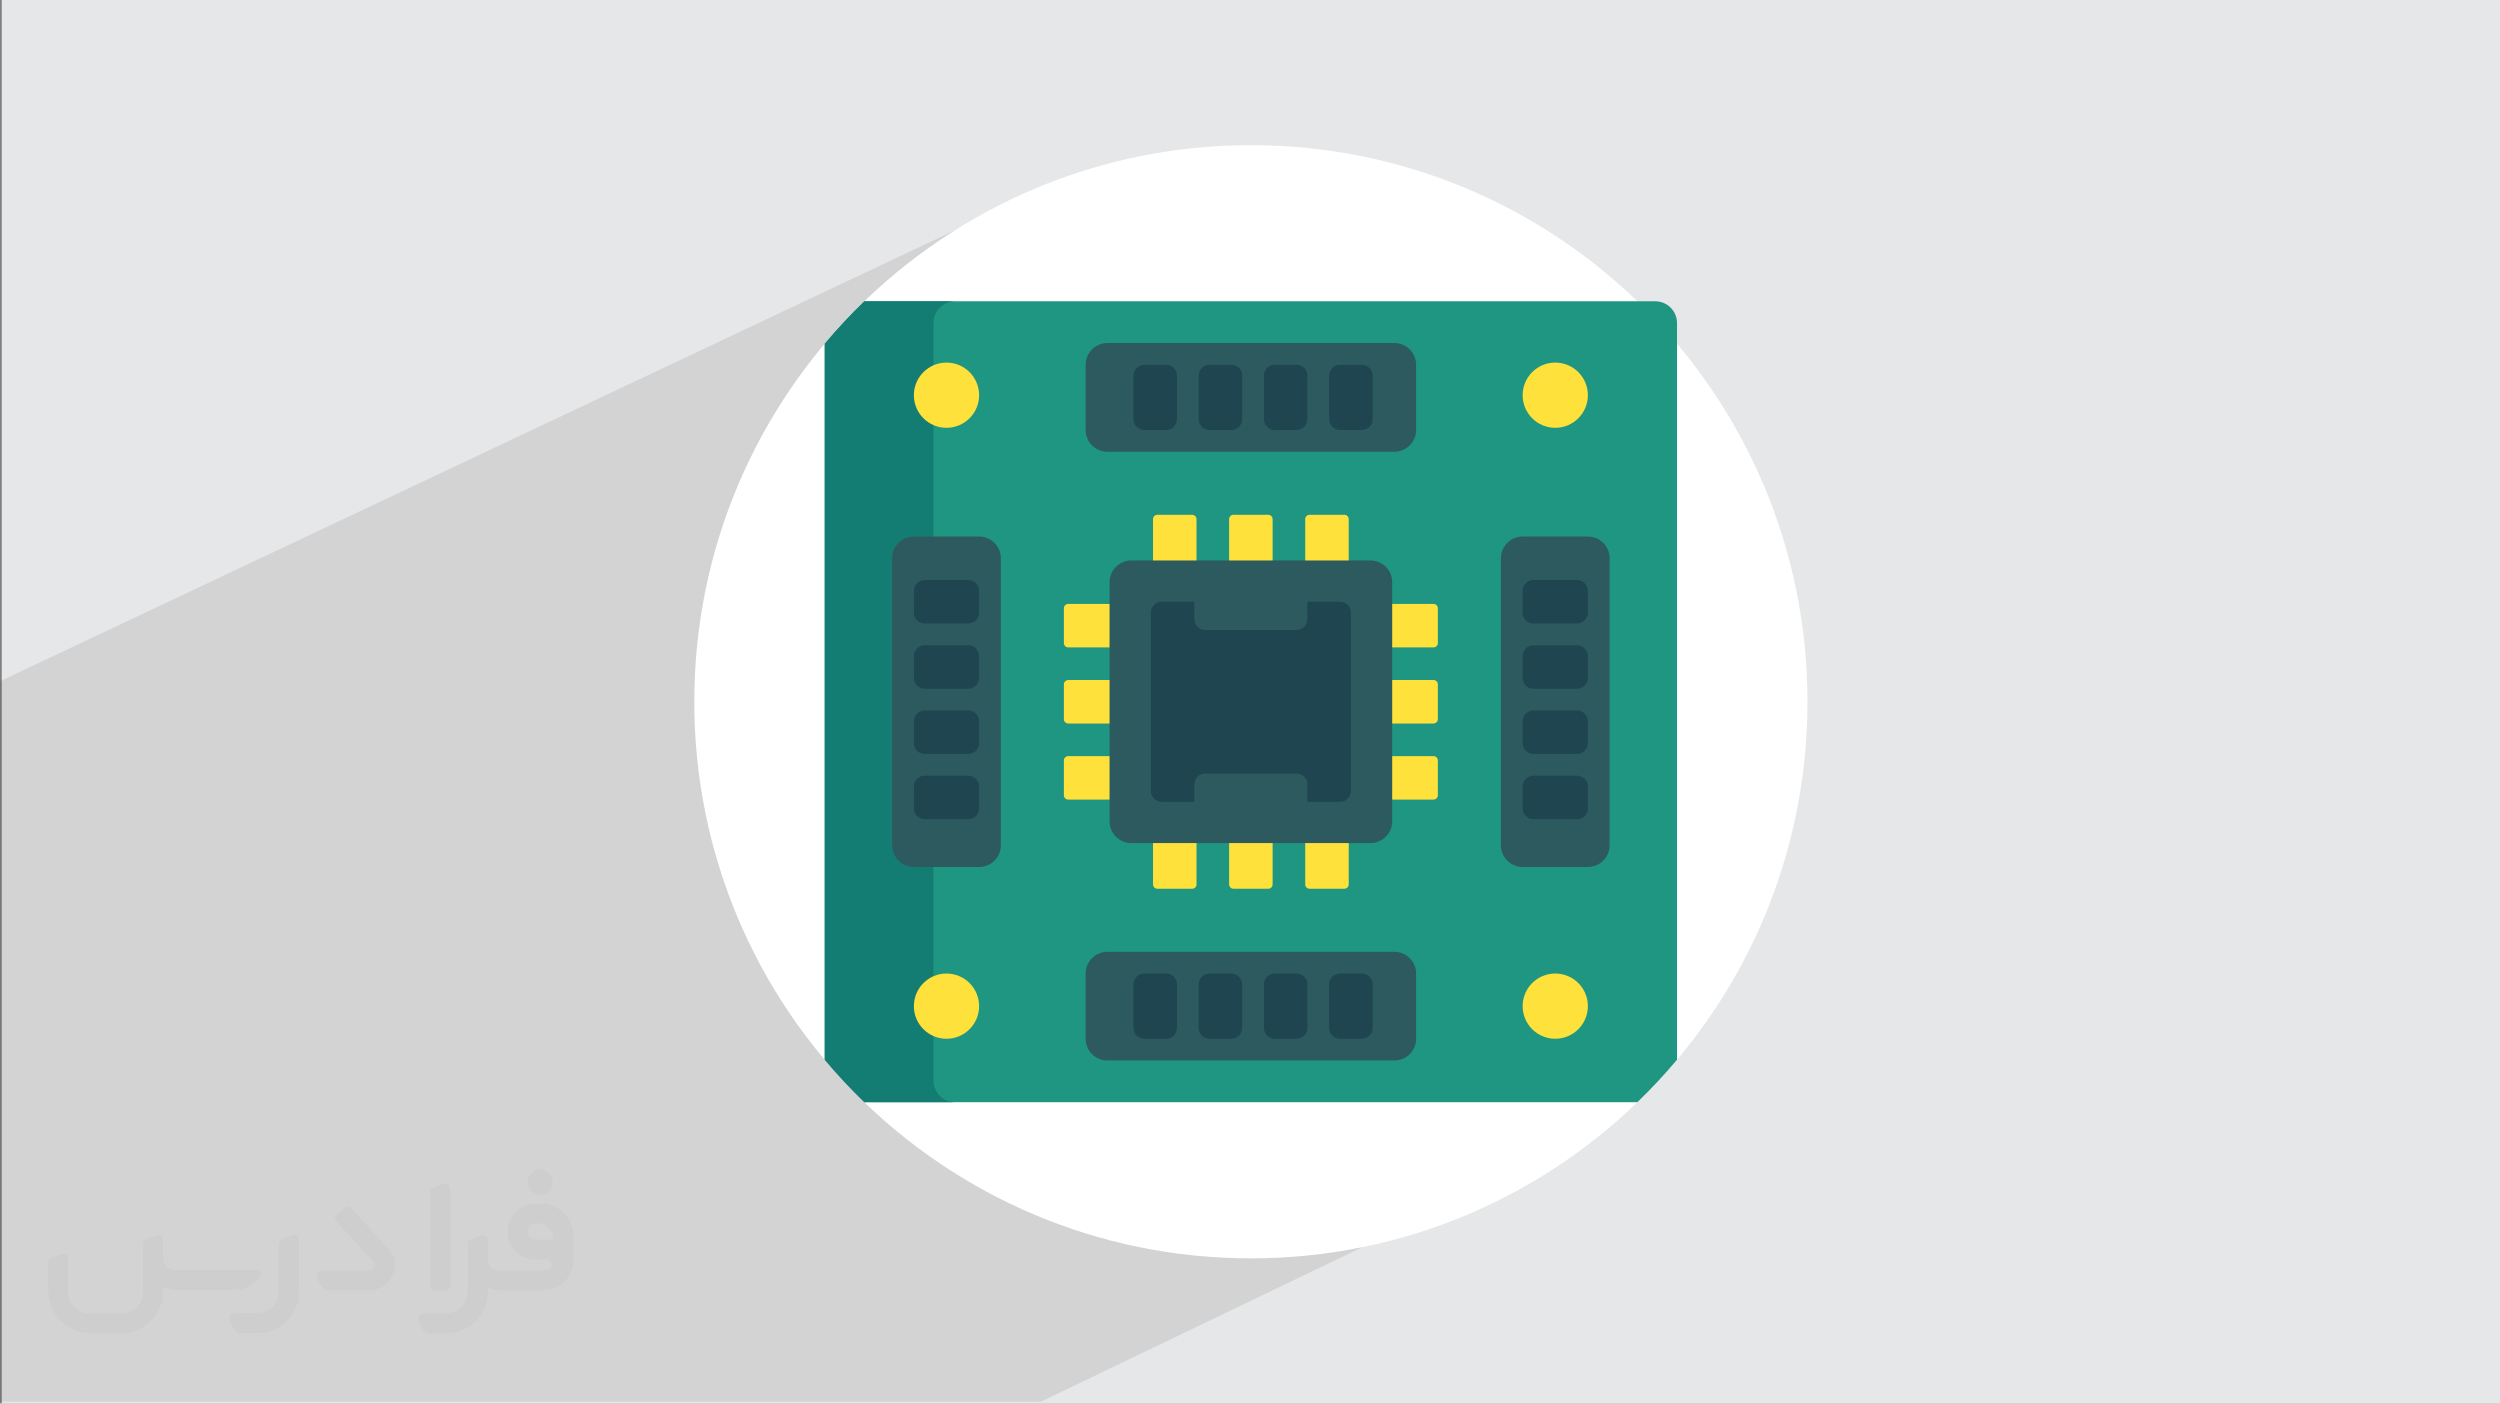 <?xml version="1.0" encoding="UTF-8"?>
<!DOCTYPE svg PUBLIC "-//W3C//DTD SVG 1.0//EN" "http://www.w3.org/TR/2001/REC-SVG-20010904/DTD/svg10.dtd">
<!-- Creator: CorelDRAW -->
<svg xmlns="http://www.w3.org/2000/svg" xml:space="preserve" width="94.258mm" height="52.917mm" version="1.0" style="shape-rendering:geometricPrecision; text-rendering:geometricPrecision; image-rendering:optimizeQuality; fill-rule:evenodd; clip-rule:evenodd"
viewBox="0 0 9418.11 5287.36"
 xmlns:xlink="http://www.w3.org/1999/xlink"
 xmlns:xodm="http://www.corel.com/coreldraw/odm/2003">
 <rect x="0" y="0" width="9418.11" height="5287.36" fill="#808080" stroke="none"/>
 <defs>
  <style type="text/css">
   <![CDATA[
    .fil3 {fill:#FEFEFE}
    .fil6 {fill:#147D73;fill-rule:nonzero}
    .fil9 {fill:#1E4550;fill-rule:nonzero}
    .fil5 {fill:#1E9682;fill-rule:nonzero}
    .fil8 {fill:#2D5A5F;fill-rule:nonzero}
    .fil7 {fill:#FFE13C;fill-rule:nonzero}
    .fil4 {fill:white;fill-rule:nonzero}
    .fil2 {fill:#373435;fill-rule:nonzero;fill-opacity:0.031}
    .fil1 {fill:#2B2A29;fill-opacity:0.102}
    .fil0 {fill:#E6E7E8}
   ]]>
  </style>
 </defs>
 <g id="Layer_x0020_1">
  <polygon class="fil0" points="6.59,0 9418.11,0 9418.11,5287.36 6.59,5287.36 "/>
  <polygon class="fil1" points="5562.84,3566.09 5961.32,4300 3920.71,5280.77 -0,5280.77 -0,2566.37 4009.93,672.55 "/>
  <g id="_2342382863024">
   <path class="fil2" d="M1126.18 4669.27l0 197.17c0,20.42 -3.75,40.85 -11.67,59.6 -7.92,18.75 -19.17,36.27 -33.76,50.44 -14.59,14.59 -31.67,25.84 -50.44,33.76 -18.75,7.92 -39.18,11.67 -59.6,11.67l-60.86 0c-7.08,0 -14.17,-2.08 -20,-6.25 -5.84,-4.17 -10.42,-9.58 -12.93,-16.26l-11.25 -29.18c-0.83,-2.5 -1.25,-5.42 -1.25,-8.33 0,-2.92 1.25,-5.43 2.92,-7.92 1.67,-2.5 3.75,-4.17 6.25,-5.42 2.5,-1.25 5.42,-2.09 7.91,-1.67l86.29 0c22.09,0 42.94,-8.75 58.77,-24.59 15.42,-15.43 24.17,-36.68 24.17,-58.77l0 -179.24c0,-3.34 1.26,-6.66 3.34,-9.58 2.09,-2.92 5.01,-5.01 7.92,-6.25l40.85 -15.84c2.5,-0.84 5.42,-1.25 8.33,-0.84 2.92,0.42 5.43,1.26 7.5,2.92 2.09,1.67 4.18,3.76 5.43,6.25 1.25,2.92 2.08,5.84 2.08,8.33z"/>
   <path class="fil2" d="M2035.31 4533.39l-15.01 0c-59.61,0 -109.21,48.76 -108.38,107.95 0.42,27.52 12.09,54.2 31.68,73.37 19.58,19.58 46.26,30.43 74.19,30.43l39.6 0c5.43,0 10.42,2.08 14.18,5.84 3.75,3.75 5.84,8.75 5.84,14.17 0,5.43 -2.09,10.42 -5.84,14.18 -3.76,3.75 -8.75,5.84 -14.18,5.84l-179.23 0c-10.84,0 -20.84,-4.59 -28.35,-12.09 -7.5,-7.5 -11.67,-17.93 -12.09,-28.35l0 -75.03c0,-2.92 -0.83,-5.42 -2.08,-7.92 -1.25,-2.5 -3.34,-4.58 -5.43,-6.24 -2.08,-1.67 -5,-2.51 -7.5,-2.92 -2.92,-0.42 -5.42,0 -8.33,0.83l-41.27 15.84c-2.92,1.25 -5.84,3.34 -7.92,6.25 -2.08,2.92 -2.92,6.25 -2.92,9.58l0 179.24c0,22.09 -8.75,43.35 -24.17,58.77 -15.43,15.43 -36.68,24.59 -58.77,24.59l-86.7 0.01c-2.92,0 -5.43,0.83 -7.92,2.08 -2.5,1.25 -4.59,3.34 -6.25,5.43 -1.66,2.5 -2.5,5 -2.92,7.5 -0.41,2.92 0,5.42 1.26,8.33l11.25 29.18c2.5,6.67 7.08,12.51 12.92,16.68 5.84,4.17 12.92,6.25 20.01,5.84l60.85 0c41.27,0 80.86,-16.26 110.05,-45.85 29.18,-29.18 45.84,-68.78 45.84,-110.05l0 -18.34c15.85,7.91 33.35,12.09 50.86,12.09l157.14 0c30.44,0 60.03,-12.09 81.7,-33.76 21.67,-21.68 33.76,-50.86 33.76,-81.7l0 -85.87c0,-33.34 -13.34,-65.44 -36.68,-89.2 -23.76,-23.76 -55.85,-36.68 -89.2,-36.68zm50.43 136.3l-66.69 0c-7.92,0 -15.43,-2.5 -21.26,-7.91 -5.84,-5.43 -9.59,-12.51 -10.42,-20.43 0,-4.17 0.42,-8.75 2.08,-12.92 1.67,-4.17 3.76,-7.91 6.67,-10.83 5.84,-5.43 13.76,-8.76 21.67,-8.76l7.09 0c16.26,0 31.67,6.25 42.93,17.93 11.67,11.26 17.93,26.68 17.93,42.94z"/>
   <path class="fil2" d="M1695.58 4475.44l0 367.65c0,2.08 -0.42,4.58 -1.25,6.66 -0.84,2.09 -2.09,4.17 -3.76,5.84 -1.67,1.67 -3.34,2.92 -5.42,3.75 -2.09,0.84 -4.17,1.26 -6.67,1.26l-40.85 0c-2.08,0 -4.59,-0.42 -6.66,-1.26 -2.09,-0.83 -4.17,-2.08 -5.43,-3.75 -1.66,-1.67 -2.92,-3.75 -3.75,-5.84 -0.83,-2.09 -1.25,-4.59 -1.25,-6.66l0 -351.81c0,-3.33 0.83,-6.66 2.92,-9.58 2.08,-2.92 4.59,-5.01 7.91,-6.25l40.86 -15.84c2.5,-0.84 5.42,-1.25 8.33,-1.25 2.92,0.41 5.42,1.25 7.5,2.92 2.5,1.66 4.17,3.75 5.42,6.24 1.25,2.09 2.09,5.01 2.09,7.92z"/>
   <path class="fil2" d="M1392.54 4860.6l-153.81 0c-7.08,0 -14.18,-2.09 -20.01,-6.25 -5.84,-4.17 -10.42,-10 -13.34,-16.68l-11.25 -28.76c-0.83,-2.51 -1.25,-5.43 -0.83,-8.34 0.41,-2.92 1.25,-5.42 2.92,-7.91 1.66,-2.51 3.75,-4.17 6.24,-5.43 2.51,-1.25 5.43,-2.08 7.92,-2.08l184.24 0c3.34,0 6.66,-1.25 9.58,-2.92 2.93,-2.09 5.01,-4.59 6.67,-7.92 1.25,-3.34 1.67,-6.66 1.25,-10 -0.42,-3.34 -2.08,-6.67 -4.17,-9.17l-141.72 -154.22c-2.92,-3.34 -4.59,-7.92 -4.59,-12.51 0,-4.59 2.09,-8.75 5.84,-12.09l29.6 -27.51c3.34,-2.92 7.92,-4.59 12.51,-4.59 4.59,0.42 8.75,2.09 12.09,5.84l140.47 152.98c55.44,59.61 12.51,157.57 -69.61,157.57z"/>
   <path class="fil2" d="M978.22 4814.75l-20.01 17.09c-20.84,17.93 -47.52,27.93 -75.03,27.93l-211.34 0c-19.58,0 -39.18,-4.17 -57.1,-12.5l0 16.26c0,20.83 -4.17,41.68 -12.09,60.85 -7.91,19.17 -19.58,36.68 -34.59,51.69 -14.59,14.59 -32.09,26.26 -51.69,34.6 -19.17,7.91 -40.02,12.08 -60.86,12.08l-114.63 0.01c-20.84,0 -41.69,-4.18 -60.86,-12.09 -19.17,-7.92 -36.68,-19.59 -51.69,-34.6 -14.59,-14.59 -26.26,-32.09 -34.59,-51.69 -7.92,-19.17 -12.09,-40.01 -12.09,-60.85l0 -107.96c0,-3.34 1.25,-6.66 2.92,-9.58 2.09,-2.92 4.59,-5.01 7.92,-6.25l40.85 -15.84c2.5,-0.84 5.42,-1.26 8.33,-0.84 2.92,0.42 5.43,1.25 7.5,2.92 2.09,1.67 4.17,3.76 5.43,6.25 1.25,2.5 2.08,5.01 2.08,7.92l0 128.8c0,20.84 8.34,40.85 22.93,55.44 14.59,14.59 34.59,22.92 55.43,22.92l125.88 0c20.84,0 40.44,-8.34 55.03,-22.93 14.59,-14.59 22.93,-34.59 22.93,-55.43l0 -184.24c0,-3.34 1.25,-6.67 2.92,-9.59 2.08,-2.92 4.58,-5 7.91,-6.24l40.85 -15.85c2.51,-0.83 5.43,-1.25 8.34,-0.83 2.92,0.42 5.42,1.25 7.91,2.92 2.51,1.67 4.18,3.75 5.43,6.25 1.25,2.5 2.08,5.42 2.08,7.91l0 70.45c0,11.67 4.59,23.34 12.93,31.67 8.33,8.34 19.58,13.34 31.67,13.34l307.62 0c3.34,0 7.09,0.84 9.59,2.92 2.92,2.09 5.01,5.01 6.25,7.92 1.25,3.34 1.25,6.66 0.41,10.42 0,3.75 -2.08,6.66 -4.58,8.75z"/>
   <path class="fil2" d="M2035.31 4500.45c25.84,0 47.1,-21.26 47.1,-47.1 0,-25.85 -21.26,-47.1 -47.1,-47.1 -25.85,0 -47.11,21.25 -47.11,47.1 0,25.84 21.26,47.1 47.11,47.1z"/>
  </g>
  <circle class="fil3" cx="4705.76" cy="2637.09" r="2083.56"/>
  <g id="_2342382868736">
   <path class="fil4" d="M6809.16 2643.68c0,1158.04 -938.77,2096.81 -2096.81,2096.81 -1158.04,0 -2096.81,-938.77 -2096.81,-2096.81 0,-1158.04 938.77,-2096.81 2096.81,-2096.81 1158.04,0 2096.81,938.77 2096.81,2096.81z"/>
   <path class="fil5" d="M6317.72 1216.93l0 78.05 0 851.15 0 1846.26c-47,55.87 -96.83,109.28 -149.32,159.95l-2912.09 0.01c-52.49,-50.68 -102.32,-104.09 -149.32,-159.96l0 -2697.41c47,-55.88 96.83,-109.28 149.32,-159.96l2912.1 0 0 0 67.41 0c45.23,0 81.9,36.67 81.9,81.91z"/>
   <path class="fil6" d="M3256.3 1135.02l342.12 0c-45.24,0 -81.91,36.67 -81.91,81.91l0 2853.5c0,45.24 36.67,81.9 81.91,81.9l-342.12 0.01c-52.49,-50.68 -102.32,-104.09 -149.32,-159.96l0 -2697.41c46.99,-55.87 96.83,-109.28 149.32,-159.96z"/>
   <path class="fil7" d="M5400.36 2275.1l-319.43 0 0 -319.44c0,-9.04 -7.33,-16.38 -16.39,-16.38l-131.04 0c-9.05,0 -16.39,7.34 -16.39,16.39l0 319.43 -122.86 0 0 -319.44c0,-9.04 -7.32,-16.38 -16.38,-16.38l-131.05 0c-9.05,0 -16.39,7.34 -16.39,16.39l0 319.43 -122.85 0 0 -319.44c0,-9.04 -7.33,-16.38 -16.39,-16.38l-131.04 0c-9.05,0 -16.39,7.34 -16.39,16.39l0 319.43 -319.43 0c-9.05,0 -16.39,7.34 -16.39,16.39l0 131.04c0,9.04 7.33,16.39 16.39,16.39l319.43 0 0 122.86 -319.43 0c-9.05,0 -16.39,7.33 -16.39,16.38l0 131.05c0,9.04 7.33,16.39 16.39,16.39l319.43 -0.01 0 122.86 -319.43 0c-9.05,0 -16.39,7.34 -16.39,16.39l0 131.04c0,9.04 7.33,16.39 16.39,16.39l319.43 0 0 319.44c0,9.04 7.33,16.38 16.39,16.38l131.04 0c9.05,0 16.39,-7.34 16.39,-16.39l0 -319.43 122.86 0 0 319.44c0,9.04 7.32,16.38 16.38,16.38l131.05 0c9.05,0 16.39,-7.34 16.39,-16.39l0 -319.43 122.85 0 0 319.44c0,9.04 7.33,16.38 16.39,16.38l131.04 0c9.05,0 16.39,-7.34 16.39,-16.39l0 -319.43 319.43 0c9.05,0 16.39,-7.34 16.39,-16.39l0 -131.04c0,-9.04 -7.33,-16.39 -16.39,-16.39l-319.43 0 0 -122.86 319.43 0c9.05,0 16.39,-7.33 16.39,-16.38l0 -131.05c0,-9.04 -7.33,-16.39 -16.39,-16.39l-319.43 0.01 0 -122.86 319.43 0c9.05,0 16.39,-7.34 16.39,-16.39l0 -131.04c0,-9.04 -7.33,-16.39 -16.39,-16.39zm-892.77 163.82l122.86 0 0 122.86 -122.86 0 0 -122.86zm0 409.53l0 -122.86 122.86 0 0 122.86 -122.86 0zm409.53 0l-122.86 0 0 -122.86 122.86 0 0 122.86zm0 -286.67l-122.86 0 0 -122.86 122.86 0 0 122.86zm-1228.59 -1072.98c0,67.84 -55.01,122.86 -122.86,122.86 -67.85,0 -122.87,-55.01 -122.87,-122.86 0,-67.85 55.02,-122.86 122.87,-122.86 67.85,0 122.86,55.01 122.86,122.86zm2047.66 0c0,-67.85 55.01,-122.86 122.86,-122.86 67.85,0 122.87,55.01 122.87,122.86 0,67.85 -55.02,122.86 -122.87,122.86 -67.85,0 -122.86,-55.01 -122.86,-122.86zm-2047.66 2301.57c0,67.85 -55.01,122.87 -122.86,122.87 -67.85,0 -122.87,-55.02 -122.87,-122.87 0,-67.85 55.02,-122.86 122.87,-122.86 67.85,0 122.86,55.02 122.86,122.86zm2293.38 0c0,67.85 -55.01,122.87 -122.86,122.87 -67.85,0 -122.86,-55.02 -122.86,-122.87 0,-67.85 55.01,-122.86 122.86,-122.86 67.85,0 122.86,55.02 122.86,122.86z"/>
   <path class="fil8" d="M4261.87 3176.07c-45.24,0 -81.9,-36.66 -81.9,-81.9l0 -900.97c0,-45.24 36.66,-81.9 81.9,-81.9l900.97 0c45.24,0 81.9,36.66 81.9,81.9l0 900.97c0,45.24 -36.66,81.9 -81.9,81.9l-900.97 0zm-573.34 -1154.87l-245.72 0c-45.24,0 -81.9,36.66 -81.9,81.9l0 1081.16c0,45.24 36.66,81.9 81.9,81.9l245.72 0c45.23,0 81.9,-36.66 81.9,-81.9l0 -1081.16c0,-45.24 -36.67,-81.9 -81.9,-81.9zm2293.38 0l-245.72 0c-45.23,0 -81.9,36.66 -81.9,81.9l0 1081.16c0,45.24 36.67,81.9 81.9,81.9l245.72 0c45.24,0 81.9,-36.66 81.9,-81.9l0.01 -1081.16c0,-45.24 -36.67,-81.9 -81.91,-81.9zm-728.97 -728.98l-1081.16 0c-45.24,0 -81.9,36.67 -81.9,81.9l0 245.72c0,45.24 36.66,81.91 81.9,81.91l1081.16 0c45.24,0 81.9,-36.67 81.9,-81.9l0 -245.72c0,-45.24 -36.66,-81.91 -81.9,-81.91zm0 2293.39l-1081.16 0c-45.24,0 -81.9,36.67 -81.9,81.9l0 245.72c0,45.24 36.66,81.9 81.9,81.9l1081.16 0.01c45.24,0 81.9,-36.67 81.9,-81.9l0 -245.72c0,-45.24 -36.66,-81.91 -81.9,-81.91z"/>
   <path class="fil9" d="M4925.31 3020.46l0 -65.53c0,-22.63 -18.34,-40.96 -40.95,-40.96l-344.02 0c-22.61,0 -40.95,18.34 -40.95,40.96l0 65.53 -122.86 0c-22.61,0 -40.96,-18.34 -40.96,-40.96l0 -671.63c0,-22.62 18.35,-40.96 40.96,-40.96l122.86 0 0 65.53c0,22.63 18.34,40.96 40.95,40.96l344.02 0c22.61,0 40.95,-18.34 40.95,-40.96l0 -65.53 122.86 0c22.61,0 40.96,18.34 40.96,40.96l0 671.63c0,22.62 -18.35,40.96 -40.96,40.96l-122.86 0zm-1277.74 -835.45l-163.82 0c-22.61,0 -40.95,18.34 -40.95,40.96l0 81.9c0,22.61 18.34,40.95 40.95,40.95l163.82 0.01c22.61,0 40.96,-18.35 40.96,-40.96l0 -81.9c0,-22.62 -18.35,-40.96 -40.96,-40.96zm0 245.72l-163.82 0c-22.61,0 -40.95,18.34 -40.95,40.95l0 81.91c0,22.61 18.34,40.95 40.95,40.95l163.82 0.01c22.61,0 40.96,-18.35 40.96,-40.96l0 -81.9c0,-22.62 -18.35,-40.96 -40.96,-40.96zm0 245.72l-163.82 0c-22.61,0 -40.95,18.34 -40.95,40.95l0 81.91c0,22.61 18.34,40.95 40.95,40.95l163.82 0.01c22.61,0 40.96,-18.35 40.96,-40.96l0 -81.9c0,-22.62 -18.35,-40.96 -40.96,-40.96zm0 245.72l-163.82 0c-22.61,0 -40.95,18.34 -40.95,40.95l0 81.91c0,22.61 18.34,40.95 40.95,40.95l163.82 0c22.61,0 40.96,-18.34 40.96,-40.95l0 -81.9c0,-22.62 -18.35,-40.96 -40.96,-40.96zm2293.39 -737.16l-163.82 0c-22.61,0 -40.96,18.34 -40.96,40.96l0 81.9c0,22.61 18.35,40.95 40.96,40.95l163.82 0.01c22.61,0 40.95,-18.35 40.95,-40.96l0 -81.9c0,-22.62 -18.34,-40.96 -40.95,-40.96zm0 245.72l-163.82 0c-22.61,0 -40.96,18.34 -40.96,40.95l0 81.91c0,22.61 18.35,40.95 40.96,40.95l163.82 0.01c22.61,0 40.95,-18.35 40.95,-40.96l0 -81.9c0,-22.62 -18.34,-40.96 -40.95,-40.96zm0 245.72l-163.82 0c-22.61,0 -40.96,18.34 -40.96,40.95l0 81.91c0,22.61 18.35,40.95 40.96,40.95l163.82 0.01c22.61,0 40.95,-18.35 40.95,-40.96l0 -81.9c0,-22.62 -18.34,-40.96 -40.95,-40.96zm0 245.72l-163.82 0c-22.61,0 -40.96,18.34 -40.96,40.95l0 81.91c0,22.61 18.35,40.95 40.96,40.95l163.82 0c22.61,0 40.95,-18.34 40.95,-40.95l0 -81.9c0,-22.62 -18.34,-40.96 -40.95,-40.96zm-810.88 -1548.03l-81.9 0c-22.61,0 -40.96,18.34 -40.96,40.95l0 163.82c0,22.61 18.35,40.96 40.96,40.96l81.9 0c22.62,0 40.96,-18.35 40.96,-40.96l0 -163.82c0,-22.61 -18.34,-40.95 -40.96,-40.95zm-327.62 245.72l81.91 0c22.61,0 40.95,-18.35 40.95,-40.96l0 -163.82c0,-22.61 -18.34,-40.95 -40.95,-40.95l-81.91 0c-22.61,0 -40.96,18.34 -40.96,40.95l0 163.82c0,22.61 18.35,40.96 40.96,40.96zm-245.72 0l81.9 0c22.61,0 40.96,-18.35 40.96,-40.96l0 -163.82c0,-22.61 -18.35,-40.95 -40.96,-40.95l-81.9 0c-22.61,0 -40.96,18.34 -40.96,40.95l0 163.82c0,22.61 18.35,40.96 40.96,40.96zm-245.72 0l81.9 0c22.62,0 40.96,-18.35 40.96,-40.96l0 -163.82c0,-22.61 -18.34,-40.95 -40.96,-40.95l-81.9 0c-22.61,0 -40.95,18.34 -40.95,40.95l0 163.82c0,22.61 18.34,40.96 40.95,40.96zm819.06 2047.66l-81.9 0c-22.61,0 -40.96,18.35 -40.96,40.96l0 163.82c0,22.61 18.35,40.95 40.96,40.95l81.9 0c22.62,0 40.96,-18.34 40.96,-40.95l0 -163.82c0,-22.61 -18.34,-40.96 -40.96,-40.96zm-245.71 0l-81.91 0c-22.61,0 -40.96,18.35 -40.96,40.96l0 163.82c0,22.61 18.35,40.95 40.96,40.95l81.91 0c22.61,0 40.95,-18.34 40.95,-40.95l0 -163.82c0,-22.61 -18.34,-40.96 -40.95,-40.96zm-245.73 0l-81.9 0c-22.61,0 -40.96,18.35 -40.96,40.96l0 163.82c0,22.61 18.35,40.95 40.96,40.95l81.9 0c22.61,0 40.96,-18.34 40.96,-40.95l0 -163.82c0,-22.61 -18.34,-40.96 -40.96,-40.96zm-245.72 0l-81.9 0c-22.61,0 -40.95,18.35 -40.95,40.96l0 163.82c0,22.61 18.34,40.95 40.95,40.95l81.9 0c22.62,0 40.96,-18.34 40.96,-40.95l0 -163.82c0,-22.61 -18.34,-40.96 -40.96,-40.96z"/>
   <g>
   </g>
   <g>
   </g>
   <g>
   </g>
   <g>
   </g>
   <g>
   </g>
   <g>
   </g>
   <g>
   </g>
   <g>
   </g>
   <g>
   </g>
   <g>
   </g>
   <g>
   </g>
   <g>
   </g>
   <g>
   </g>
   <g>
   </g>
   <g>
   </g>
  </g>
 </g>
</svg>
